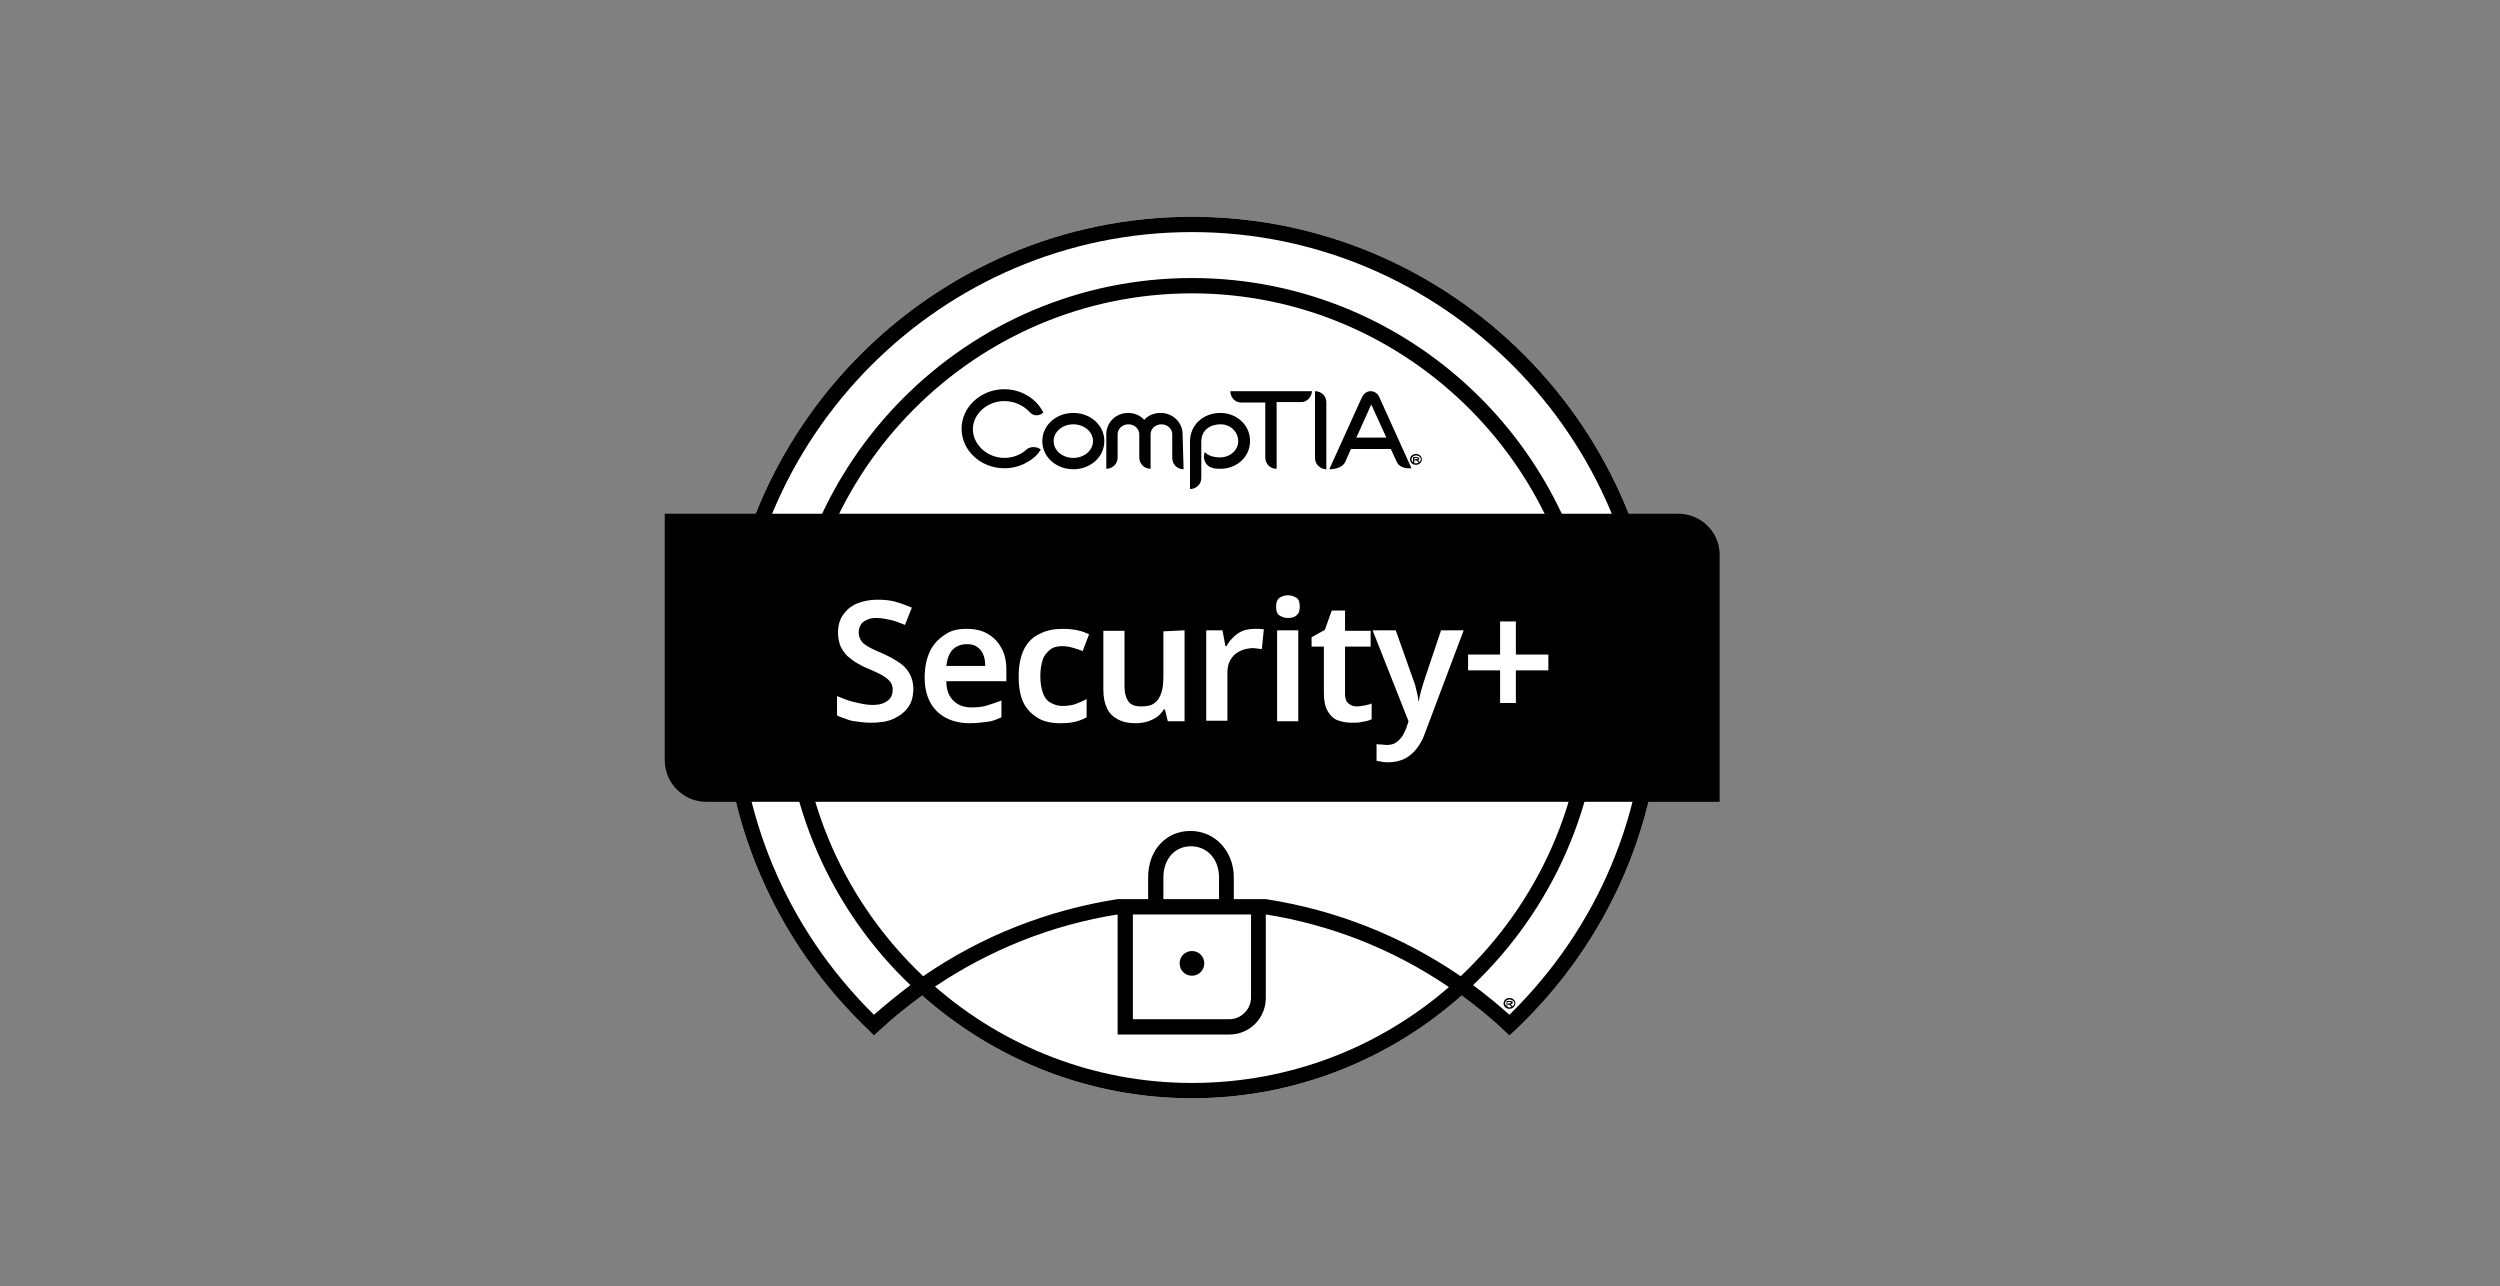 <?xml version="1.0" encoding="UTF-8"?>
<svg xmlns="http://www.w3.org/2000/svg" width="173" height="89" viewBox="0 0 173 89" fill="none">
  <rect x="0" y="0" width="173" height="89" fill="#808080" stroke="none"/>
  <g clip-path="url(#clip0_1316_961)">
    <path d="M82.483 15C64.565 15 49.986 29.634 49.986 47.62C49.986 56.681 53.596 65.093 60.137 71.316L60.477 71.657L60.852 71.316C61.806 70.427 62.794 69.64 63.816 68.888C68.789 73.299 75.329 76 82.483 76C89.637 76 96.177 73.299 101.15 68.888C102.172 69.64 103.16 70.427 104.08 71.316L104.455 71.657L104.829 71.316C111.404 65.093 115.015 56.681 115.015 47.62C115.015 29.634 100.435 15 82.483 15Z" fill="white"></path>
    <path d="M104.455 70.221C103.637 69.503 102.819 68.82 101.934 68.17C107.35 63.007 110.756 55.69 110.756 47.62C110.756 31.96 98.085 19.24 82.483 19.24C66.882 19.24 54.21 31.96 54.21 47.62C54.21 55.69 57.582 63.007 62.998 68.17C62.147 68.82 61.295 69.503 60.477 70.221C54.414 64.238 51.042 56.236 51.042 47.62C51.042 30.216 65.144 16.06 82.483 16.06C99.822 16.06 113.924 30.216 113.924 47.62C113.959 56.202 110.586 64.204 104.455 70.221ZM86.571 63.28V69.025C86.571 69.845 85.889 70.529 85.072 70.529H78.395V63.28H86.571ZM84.357 62.22H80.507V60.716C80.507 59.451 81.291 58.562 82.415 58.562C83.539 58.562 84.357 59.451 84.357 60.716V62.22ZM55.266 47.62C55.266 32.541 67.495 20.3 82.483 20.3C97.471 20.3 109.7 32.575 109.7 47.62C109.7 55.484 106.362 62.562 101.082 67.554C97.028 64.785 92.464 62.972 87.593 62.22H85.379V60.716C85.379 58.904 84.084 57.502 82.381 57.502C80.678 57.502 79.451 58.835 79.451 60.716V62.22H77.339C72.502 62.972 67.903 64.785 63.884 67.554C58.604 62.562 55.266 55.484 55.266 47.62ZM82.483 74.94C75.67 74.94 69.47 72.41 64.701 68.272C68.517 65.708 72.809 63.998 77.339 63.28V71.589H85.072C86.469 71.589 87.593 70.461 87.593 69.059V63.28C92.123 63.998 96.449 65.708 100.265 68.307C95.496 72.444 89.296 74.94 82.483 74.94ZM82.483 15C64.565 15 49.986 29.634 49.986 47.62C49.986 56.681 53.596 65.093 60.137 71.316L60.477 71.657L60.852 71.316C61.806 70.427 62.794 69.64 63.816 68.888C68.789 73.299 75.329 76 82.483 76C89.637 76 96.177 73.299 101.15 68.888C102.172 69.64 103.16 70.427 104.08 71.316L104.455 71.657L104.829 71.316C111.404 65.093 115.015 56.681 115.015 47.62C115.015 29.634 100.435 15 82.483 15Z" fill="black"></path>
    <path d="M82.483 67.52C82.96 67.52 83.335 67.144 83.335 66.665C83.335 66.187 82.96 65.811 82.483 65.811C82.006 65.811 81.631 66.187 81.631 66.665C81.631 67.144 82.006 67.52 82.483 67.52Z" fill="black"></path>
    <path d="M104.454 69.811C104.216 69.811 104.046 69.64 104.046 69.435C104.046 69.23 104.216 69.059 104.454 69.059C104.693 69.059 104.863 69.23 104.863 69.435C104.863 69.64 104.659 69.811 104.454 69.811ZM104.454 69.161C104.284 69.161 104.148 69.298 104.148 69.435C104.148 69.572 104.284 69.708 104.454 69.708C104.625 69.708 104.795 69.572 104.795 69.435C104.795 69.298 104.625 69.161 104.454 69.161ZM104.591 69.469C104.591 69.469 104.557 69.469 104.557 69.503C104.557 69.503 104.591 69.537 104.659 69.64C104.625 69.674 104.591 69.674 104.557 69.64C104.488 69.537 104.454 69.537 104.454 69.537H104.352V69.503C104.352 69.469 104.386 69.435 104.42 69.435H104.454C104.488 69.435 104.523 69.435 104.523 69.4L104.557 69.366C104.557 69.366 104.557 69.332 104.454 69.332H104.318V69.606C104.318 69.64 104.284 69.674 104.25 69.674V69.332C104.25 69.298 104.284 69.264 104.318 69.264H104.488C104.659 69.264 104.693 69.366 104.693 69.4C104.659 69.4 104.625 69.469 104.591 69.469Z" fill="black"></path>
    <path d="M116.139 35.55H46V52.612C46 54.185 47.294 55.484 48.861 55.484H119V38.388C119 36.815 117.706 35.55 116.139 35.55Z" fill="black"></path>
    <path d="M74.273 32.473C73.081 32.473 72.127 31.618 72.127 30.524C72.127 29.43 73.081 28.575 74.273 28.575C75.466 28.575 76.42 29.43 76.42 30.524C76.42 31.618 75.466 32.473 74.273 32.473ZM74.273 29.362C73.524 29.362 72.911 29.875 72.911 30.524C72.911 31.174 73.524 31.687 74.273 31.687C75.023 31.687 75.636 31.174 75.636 30.524C75.636 29.875 75.023 29.362 74.273 29.362Z" fill="black"></path>
    <path d="M81.904 32.473C81.461 32.473 81.12 32.131 81.12 31.687V30.046C81.12 29.669 80.78 29.362 80.371 29.362C79.962 29.362 79.621 29.669 79.621 30.046V32.439C79.179 32.439 78.838 32.097 78.838 31.652V30.046C78.838 29.669 78.497 29.362 78.089 29.362C77.68 29.362 77.339 29.669 77.339 30.046V31.652C77.339 32.097 76.999 32.439 76.556 32.439V30.046C76.556 29.225 77.237 28.575 78.055 28.575C78.497 28.575 78.906 28.746 79.179 29.054C79.451 28.746 79.86 28.575 80.303 28.575C81.154 28.575 81.836 29.225 81.836 30.046L81.904 32.473Z" fill="black"></path>
    <path d="M84.459 32.439C84.254 32.439 84.05 32.439 83.88 32.371C83.471 32.268 83.232 31.823 83.335 31.413C83.335 31.379 83.369 31.311 83.369 31.276C83.573 31.516 83.948 31.652 84.425 31.652C85.14 31.652 85.685 31.14 85.685 30.524C85.685 29.909 85.174 29.362 84.459 29.362C83.777 29.362 83.13 29.738 83.13 30.558V33.089C83.13 33.499 82.79 33.841 82.347 33.841V30.558C82.347 29.43 83.232 28.575 84.459 28.575C85.004 28.575 85.515 28.78 85.889 29.122C86.298 29.498 86.502 29.977 86.502 30.524C86.502 31.618 85.583 32.439 84.459 32.439Z" fill="black"></path>
    <path d="M90.011 27.823H88.342V32.439H88.308C87.899 32.439 87.558 32.097 87.558 31.652V27.857H85.889C85.481 27.857 85.14 27.515 85.14 27.07H90.795C90.76 27.481 90.42 27.857 90.011 27.823Z" fill="black"></path>
    <path d="M96.654 31.96L96.245 31.071H93.486L93.077 31.994C92.873 32.37 92.362 32.473 91.987 32.473L94.235 27.515C94.371 27.241 94.576 27.07 94.848 27.07C95.121 27.07 95.359 27.241 95.461 27.515L97.676 32.404C97.267 32.439 96.824 32.336 96.654 31.96ZM94.95 27.857L93.86 30.284H95.938L94.814 27.823L94.95 27.857Z" fill="black"></path>
    <path d="M71.242 28.506C70.833 28.062 70.186 27.754 69.504 27.754C68.312 27.754 67.324 28.643 67.324 29.703C67.324 30.763 68.312 31.686 69.504 31.686C70.084 31.686 70.629 31.481 71.037 31.105C71.31 30.866 71.753 30.9 72.025 31.105C71.821 31.447 71.548 31.721 71.174 31.926C70.697 32.233 70.118 32.404 69.504 32.404C67.869 32.404 66.541 31.174 66.541 29.669C66.541 28.165 67.869 26.934 69.504 26.934C70.663 26.934 71.719 27.583 72.195 28.541C71.923 28.814 71.514 28.814 71.242 28.506Z" fill="black"></path>
    <path d="M97.982 32.165C97.744 32.165 97.573 31.994 97.573 31.789C97.573 31.584 97.744 31.413 97.982 31.413C98.221 31.413 98.391 31.584 98.391 31.789C98.391 31.994 98.221 32.165 97.982 32.165ZM97.982 31.516C97.812 31.516 97.676 31.652 97.676 31.789C97.676 31.926 97.812 32.063 97.982 32.063C98.153 32.063 98.323 31.926 98.323 31.789C98.323 31.652 98.187 31.516 97.982 31.516ZM98.153 31.823H98.118C98.118 31.823 98.153 31.858 98.221 31.96C98.187 31.994 98.153 31.994 98.118 31.96C98.05 31.858 98.016 31.858 98.016 31.858H97.914V31.823C97.914 31.789 97.948 31.755 97.982 31.755H98.016C98.05 31.755 98.085 31.755 98.085 31.755C98.085 31.755 98.118 31.755 98.118 31.721C98.118 31.687 98.118 31.687 98.016 31.687H97.88V31.96C97.88 31.994 97.846 32.029 97.812 32.029H97.778V31.687C97.778 31.652 97.812 31.618 97.846 31.618H98.016C98.187 31.618 98.221 31.721 98.221 31.755C98.221 31.755 98.187 31.789 98.153 31.823Z" fill="black"></path>
    <path d="M90.999 27.07V31.721C90.999 32.131 91.374 32.473 91.782 32.473V27.823C91.782 27.412 91.442 27.07 90.999 27.07Z" fill="black"></path>
    <path d="M63.203 47.654C63.203 48.132 63.1 48.577 62.862 48.919C62.623 49.261 62.283 49.534 61.84 49.739C61.397 49.945 60.852 50.013 60.239 50.013C59.932 50.013 59.66 49.979 59.387 49.945C59.115 49.91 58.842 49.876 58.604 49.774C58.365 49.671 58.127 49.637 57.923 49.5V48.167C58.263 48.303 58.638 48.474 59.081 48.577C59.524 48.679 59.932 48.782 60.341 48.782C60.682 48.782 60.954 48.748 61.159 48.645C61.363 48.543 61.533 48.44 61.636 48.269C61.738 48.098 61.772 47.927 61.772 47.722C61.772 47.483 61.704 47.278 61.568 47.141C61.431 46.97 61.227 46.833 60.988 46.696C60.75 46.56 60.409 46.423 60.035 46.252C59.762 46.149 59.524 46.013 59.285 45.876C59.047 45.739 58.842 45.568 58.638 45.397C58.434 45.192 58.297 44.987 58.161 44.713C58.059 44.44 57.991 44.132 57.991 43.79C57.991 43.311 58.093 42.901 58.331 42.559C58.57 42.217 58.876 41.944 59.285 41.773C59.694 41.602 60.171 41.499 60.716 41.499C61.159 41.499 61.568 41.533 61.942 41.636C62.317 41.738 62.692 41.875 63.1 42.046L62.623 43.243C62.283 43.106 61.942 42.969 61.636 42.901C61.329 42.833 60.988 42.764 60.648 42.764C60.375 42.764 60.171 42.798 59.967 42.901C59.762 43.004 59.626 43.106 59.558 43.243C59.49 43.38 59.421 43.551 59.421 43.756C59.421 43.995 59.49 44.166 59.592 44.337C59.694 44.508 59.898 44.645 60.137 44.782C60.375 44.918 60.682 45.055 61.091 45.226C61.533 45.431 61.908 45.636 62.215 45.842C62.521 46.047 62.76 46.286 62.93 46.594C63.1 46.901 63.203 47.243 63.203 47.654Z" fill="white"></path>
    <path d="M66.882 43.517C67.461 43.517 67.938 43.619 68.346 43.858C68.755 44.098 69.062 44.406 69.3 44.85C69.539 45.26 69.641 45.773 69.641 46.389V47.141H65.485C65.485 47.722 65.655 48.167 65.962 48.475C66.268 48.782 66.677 48.953 67.222 48.953C67.631 48.953 68.006 48.919 68.312 48.816C68.619 48.714 68.96 48.611 69.3 48.475V49.637C68.994 49.774 68.687 49.911 68.346 49.945C68.006 49.979 67.631 50.047 67.154 50.047C66.541 50.047 65.996 49.945 65.519 49.706C65.042 49.466 64.667 49.124 64.395 48.645C64.122 48.167 63.986 47.551 63.986 46.867C63.986 46.184 64.122 45.534 64.361 45.055C64.599 44.577 64.94 44.2 65.383 43.927C65.791 43.619 66.302 43.517 66.882 43.517ZM66.882 44.577C66.507 44.577 66.166 44.713 65.928 44.953C65.689 45.192 65.553 45.568 65.485 46.081H68.176C68.176 45.773 68.142 45.534 68.04 45.295C67.938 45.055 67.801 44.884 67.597 44.748C67.392 44.611 67.188 44.577 66.882 44.577Z" fill="white"></path>
    <path d="M73.388 50.047C72.775 50.047 72.264 49.945 71.855 49.706C71.446 49.466 71.072 49.124 70.833 48.645C70.595 48.167 70.492 47.551 70.492 46.799C70.492 46.047 70.629 45.397 70.867 44.919C71.106 44.44 71.48 44.064 71.957 43.858C72.4 43.619 72.945 43.517 73.524 43.517C73.933 43.517 74.274 43.551 74.58 43.619C74.887 43.688 75.159 43.79 75.364 43.893L74.921 45.055C74.682 44.953 74.444 44.884 74.206 44.816C73.967 44.748 73.728 44.713 73.524 44.713C73.183 44.713 72.877 44.782 72.673 44.953C72.468 45.124 72.264 45.329 72.162 45.637C72.059 45.944 71.991 46.32 71.991 46.799C71.991 47.278 72.059 47.62 72.162 47.928C72.264 48.235 72.434 48.475 72.673 48.611C72.911 48.748 73.183 48.851 73.49 48.851C73.831 48.851 74.171 48.816 74.444 48.714C74.716 48.611 74.955 48.509 75.193 48.372V49.637C74.955 49.774 74.682 49.877 74.41 49.945C74.137 50.013 73.763 50.047 73.388 50.047Z" fill="white"></path>
    <path d="M81.972 43.619V49.911H80.814L80.61 49.09H80.541C80.405 49.295 80.235 49.5 80.031 49.637C79.826 49.774 79.588 49.876 79.349 49.945C79.111 50.013 78.838 50.047 78.6 50.047C78.123 50.047 77.748 49.979 77.408 49.808C77.067 49.637 76.794 49.398 76.624 49.056C76.454 48.714 76.352 48.269 76.352 47.757V43.653H77.816V47.483C77.816 47.962 77.918 48.304 78.089 48.543C78.259 48.782 78.566 48.885 78.975 48.885C79.383 48.885 79.69 48.816 79.894 48.645C80.133 48.474 80.269 48.235 80.371 47.927C80.473 47.62 80.507 47.209 80.507 46.765V43.688L81.972 43.619Z" fill="white"></path>
    <path d="M86.843 43.517C86.945 43.517 87.048 43.517 87.15 43.517C87.252 43.517 87.388 43.551 87.457 43.551L87.32 44.919C87.252 44.919 87.15 44.884 87.048 44.884C86.945 44.884 86.843 44.85 86.741 44.85C86.503 44.85 86.298 44.884 86.06 44.953C85.856 45.021 85.651 45.124 85.481 45.26C85.31 45.397 85.174 45.602 85.072 45.807C84.97 46.047 84.936 46.286 84.936 46.594V49.877H83.471V43.619H84.595L84.799 44.713H84.868C85.004 44.474 85.14 44.303 85.344 44.098C85.515 43.927 85.753 43.756 85.992 43.653C86.298 43.551 86.571 43.517 86.843 43.517Z" fill="white"></path>
    <path d="M89.126 41.191C89.33 41.191 89.534 41.26 89.705 41.362C89.875 41.465 89.943 41.67 89.943 41.978C89.943 42.286 89.875 42.456 89.705 42.593C89.534 42.73 89.364 42.764 89.126 42.764C88.887 42.764 88.717 42.696 88.547 42.593C88.376 42.491 88.308 42.286 88.308 41.978C88.308 41.67 88.376 41.499 88.547 41.362C88.717 41.26 88.921 41.191 89.126 41.191ZM89.841 43.619V49.911H88.376V43.619H89.841Z" fill="white"></path>
    <path d="M93.895 48.884C94.065 48.884 94.269 48.85 94.44 48.816C94.61 48.782 94.78 48.748 94.917 48.679V49.773C94.78 49.842 94.576 49.91 94.303 49.944C94.065 50.013 93.793 50.013 93.52 50.013C93.179 50.013 92.839 49.944 92.566 49.842C92.26 49.739 92.055 49.5 91.885 49.226C91.715 48.953 91.612 48.508 91.612 47.995V44.747H90.761V44.097L91.68 43.584L92.157 42.251H93.077V43.653H94.849V44.747H93.077V48.03C93.077 48.337 93.145 48.542 93.316 48.679C93.486 48.816 93.656 48.884 93.895 48.884Z" fill="white"></path>
    <path d="M94.985 43.619H96.586L97.846 47.175C97.914 47.312 97.948 47.483 97.982 47.62C98.016 47.757 98.05 47.893 98.085 48.064C98.118 48.201 98.153 48.372 98.153 48.509H98.187C98.221 48.304 98.255 48.098 98.323 47.859C98.391 47.62 98.459 47.414 98.527 47.175L99.72 43.619H101.287L98.595 50.765C98.459 51.176 98.255 51.518 98.016 51.825C97.778 52.133 97.505 52.338 97.199 52.509C96.892 52.646 96.517 52.749 96.109 52.749C95.938 52.749 95.768 52.749 95.632 52.714C95.496 52.68 95.359 52.68 95.257 52.646V51.483C95.325 51.518 95.462 51.518 95.564 51.518C95.7 51.518 95.802 51.552 95.938 51.552C96.177 51.552 96.381 51.518 96.552 51.415C96.722 51.312 96.858 51.176 96.994 51.005C97.131 50.834 97.199 50.629 97.301 50.423L97.471 49.911L94.985 43.619Z" fill="white"></path>
    <path d="M104.898 45.295H107.146V46.389H104.898V48.646H103.807V46.389H101.593V45.295H103.807V43.004H104.898V45.295Z" fill="white"></path>
  </g>
  <defs>
    <clipPath id="clip0_1316_961">
      <rect width="73" height="61" fill="white" transform="translate(46 15)"></rect>
    </clipPath>
  </defs>
</svg>
